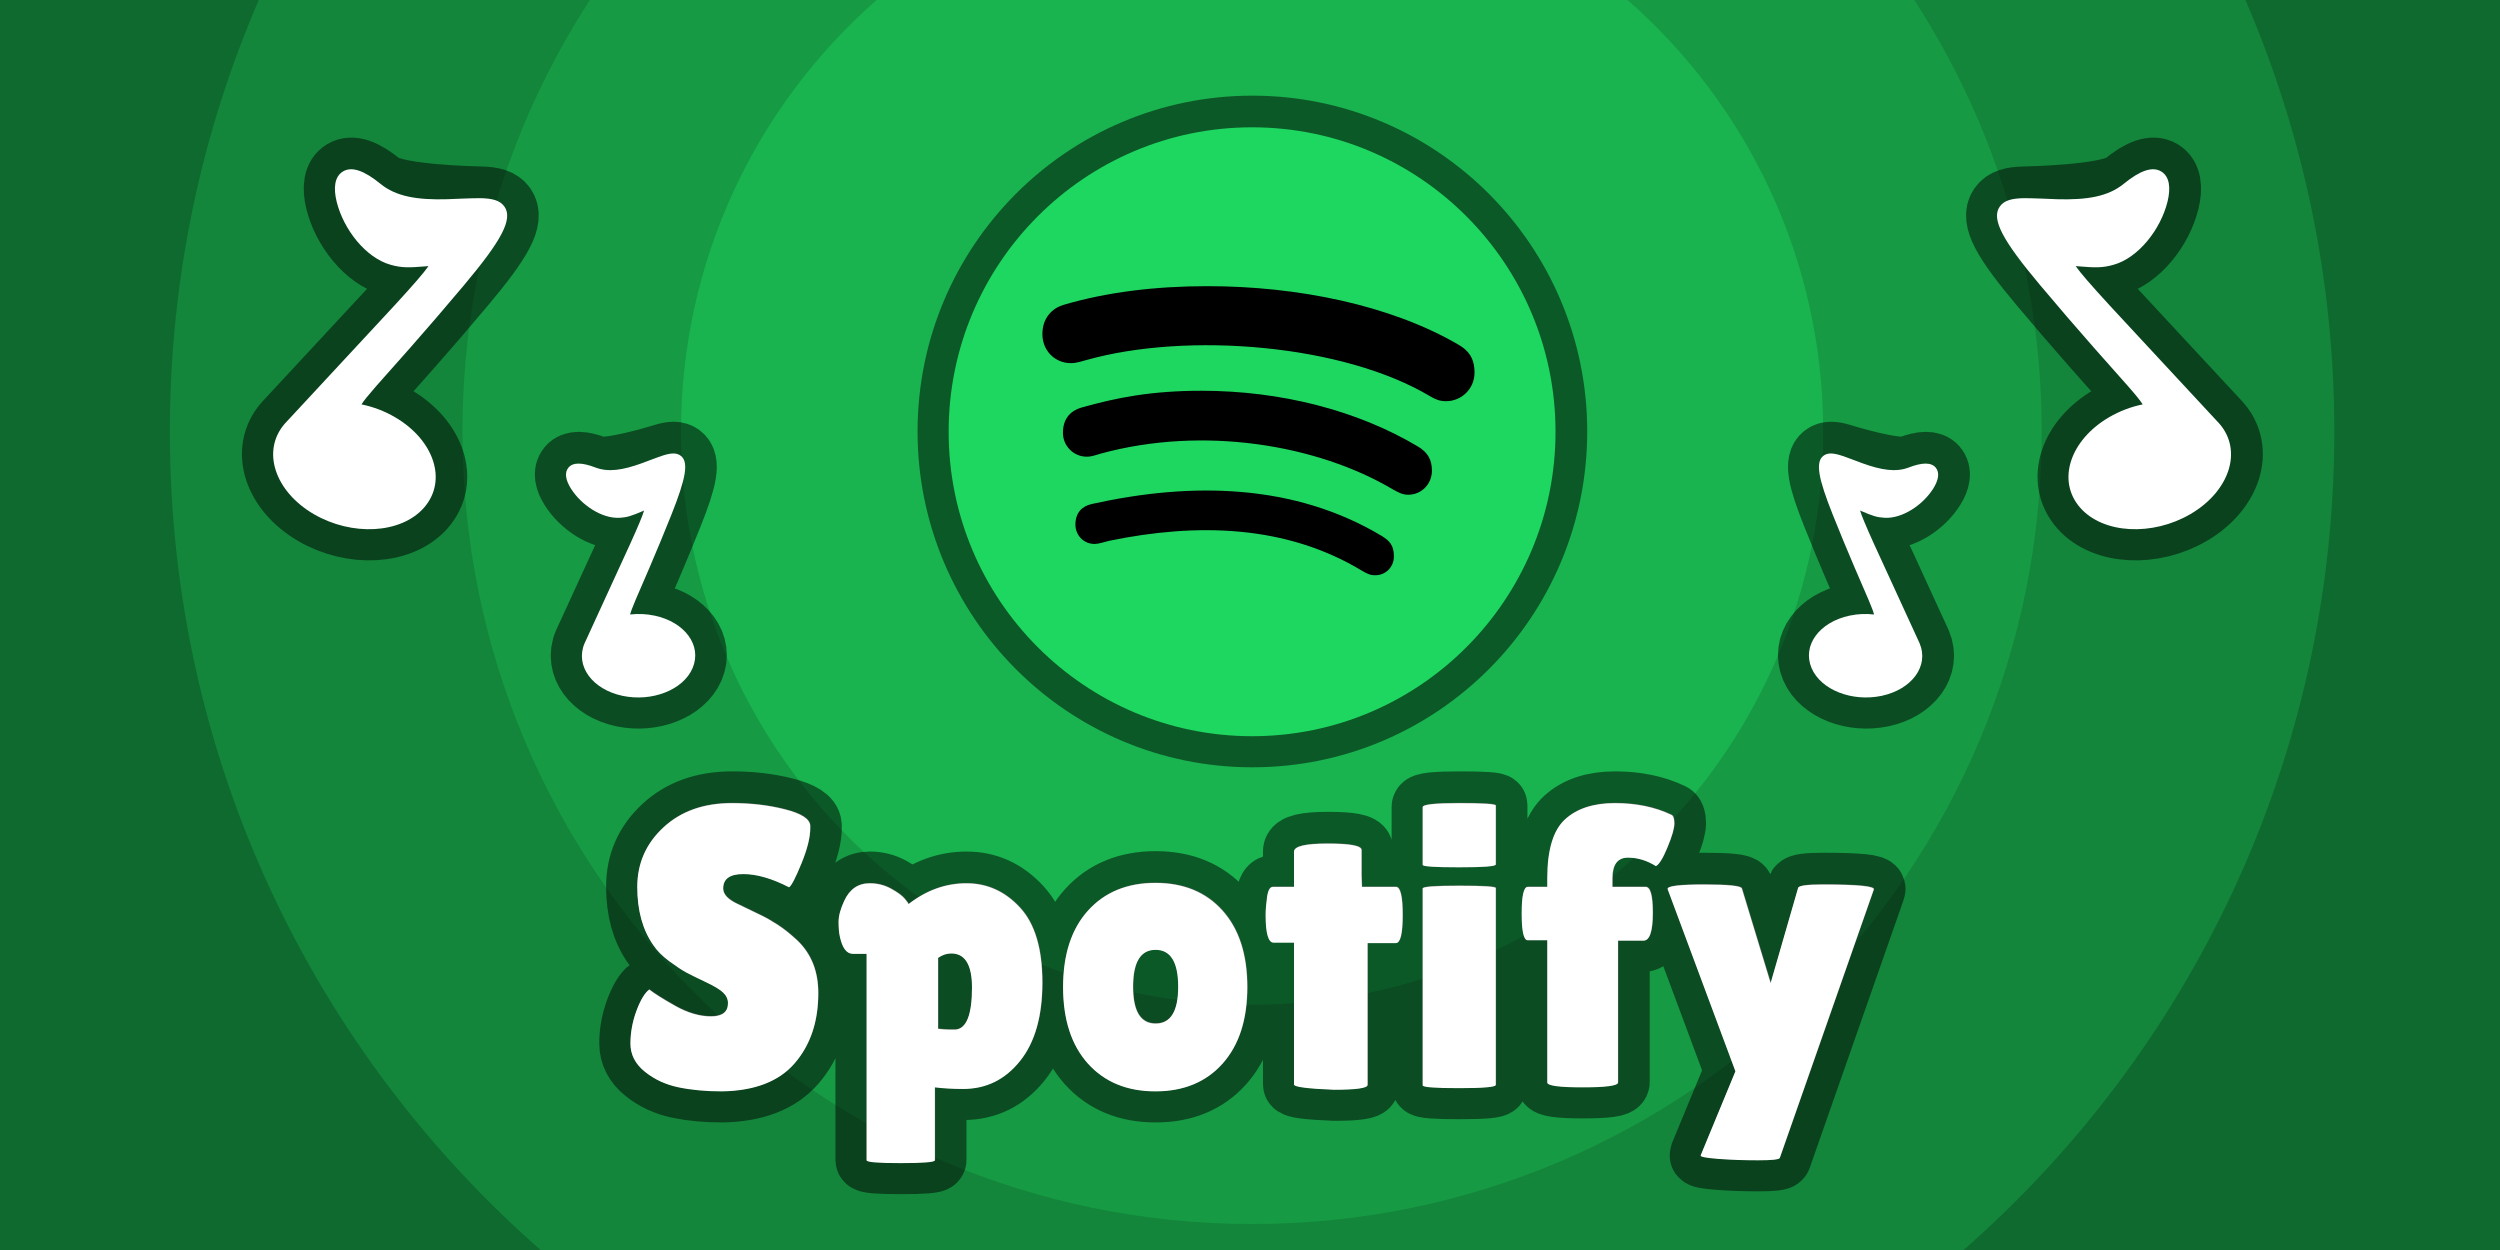 <?xml version="1.0" encoding="UTF-8"?>
<svg xmlns="http://www.w3.org/2000/svg" xmlns:xlink="http://www.w3.org/1999/xlink" width="600px" height="300px" viewBox="0 0 600 300" version="1.1">
<g id="surface1">
<rect x="0" y="0" width="600" height="300" style="fill:rgb(5.882%,41.569%,18.431%);fill-opacity:1;stroke:none;"/>
<path style=" stroke:none;fill-rule:nonzero;fill:rgb(7.451%,52.549%,23.137%);fill-opacity:1;" d="M 40.766 103.621 C 40.766 66.797 48.379 31.758 62.109 0 L 538.895 0 C 552.625 31.758 560.234 66.797 560.234 103.621 C 560.234 182.234 525.543 252.719 470.68 300.5 L 130.32 300.5 C 75.457 252.719 40.766 182.234 40.766 103.621 Z M 40.766 103.621 "/>
<path style=" stroke:none;fill-rule:nonzero;fill:rgb(8.627%,60.392%,26.667%);fill-opacity:1;" d="M 110.992 103.621 C 110.992 65.398 122.234 29.809 141.578 0 L 459.422 0 C 478.77 29.809 490.008 65.398 490.008 103.621 C 490.008 208.633 405.164 293.766 300.5 293.766 C 195.84 293.766 110.992 208.633 110.992 103.621 Z M 110.992 103.621 "/>
<path style=" stroke:none;fill-rule:nonzero;fill:rgb(9.804%,70.588%,31.373%);fill-opacity:1;" d="M 163.445 103.621 C 163.445 62.285 181.621 25.207 210.391 0 L 390.609 0 C 419.383 25.207 437.559 62.285 437.559 103.621 C 437.559 179.57 376.195 241.137 300.5 241.137 C 224.805 241.137 163.445 179.57 163.445 103.621 Z M 163.445 103.621 "/>
<path style="fill:none;stroke-width:7.5;stroke-linecap:butt;stroke-linejoin:miter;stroke:rgb(0%,0%,0%);stroke-opacity:0.506;stroke-miterlimit:10;" d="M 276.29 156.841 C 276.29 176.874 260.032 193.131 240 193.131 C 219.967 193.131 203.709 176.874 203.709 156.841 C 203.709 136.807 219.967 120.551 240 120.551 C 260.032 120.551 276.29 136.807 276.29 156.841 Z M 276.29 156.841 " transform="matrix(2.007,0,0,2.013,-181.105,-212.166)"/>
<path style=" stroke:none;fill-rule:nonzero;fill:rgb(11.765%,84.314%,37.647%);fill-opacity:1;" d="M 373.324 103.621 C 373.324 143.957 340.699 176.688 300.5 176.688 C 260.301 176.688 227.676 143.957 227.676 103.621 C 227.676 63.285 260.301 30.555 300.5 30.555 C 340.699 30.555 373.324 63.285 373.324 103.621 Z M 373.324 103.621 "/>
<path style=" stroke:none;fill-rule:nonzero;fill:rgb(0%,0%,0%);fill-opacity:1;" d="M 347.074 96.285 C 345.547 96.285 344.605 95.902 343.285 95.137 C 322.379 82.613 284.996 79.609 260.801 86.387 C 259.742 86.68 258.422 87.152 257.012 87.152 C 253.137 87.152 250.172 84.117 250.172 80.199 C 250.172 76.191 252.637 73.922 255.281 73.156 C 265.617 70.121 277.184 68.68 289.781 68.68 C 311.219 68.68 333.684 73.156 350.098 82.762 C 352.387 84.086 353.887 85.914 353.887 89.418 C 353.887 93.426 350.656 96.285 347.074 96.285 Z M 337.969 118.734 C 336.441 118.734 335.414 118.059 334.359 117.496 C 316.004 106.598 288.637 102.207 264.293 108.836 C 262.887 109.219 262.121 109.602 260.801 109.602 C 257.66 109.602 255.105 107.039 255.105 103.887 C 255.105 100.734 256.629 98.641 259.656 97.785 C 267.82 95.488 276.156 93.781 288.375 93.781 C 307.43 93.781 325.844 98.523 340.348 107.188 C 342.727 108.602 343.668 110.426 343.668 112.988 C 343.637 116.172 341.172 118.734 337.969 118.734 Z M 330.07 138.062 C 328.836 138.062 328.074 137.68 326.93 137.004 C 308.605 125.926 287.285 125.453 266.234 129.785 C 265.086 130.078 263.59 130.551 262.738 130.551 C 259.891 130.551 258.098 128.281 258.098 125.895 C 258.098 122.859 259.891 121.418 262.094 120.945 C 286.141 115.613 310.719 116.082 331.684 128.664 C 333.477 129.812 334.535 130.844 334.535 133.523 C 334.535 136.207 332.449 138.062 330.07 138.062 Z M 330.07 138.062 "/>
<path style="fill-rule:nonzero;fill:rgb(100%,100%,100%);fill-opacity:1;stroke-width:7.5;stroke-linecap:square;stroke-linejoin:miter;stroke:rgb(0%,0%,0%);stroke-opacity:0.506;stroke-miterlimit:10;" d="M 167.897 223.336 C 168.5 223.809 169.542 224.463 171.025 225.296 C 172.507 226.122 173.926 226.535 175.281 226.535 C 176.635 226.535 177.313 226.01 177.313 224.96 C 177.313 224.479 177.12 224.058 176.737 223.695 C 176.351 223.328 175.65 222.907 174.632 222.432 C 173.614 221.953 172.849 221.576 172.337 221.305 C 171.829 221.031 171.154 220.587 170.305 219.968 C 169.462 219.343 168.82 218.699 168.378 218.032 C 167.103 216.214 166.466 213.905 166.466 211.106 C 166.466 208.3 167.508 205.935 169.593 204.011 C 171.677 202.08 174.408 201.114 177.784 201.114 C 180.077 201.114 182.195 201.362 184.136 201.859 C 186.082 202.348 187.087 202.994 187.151 203.793 C 187.151 203.89 187.151 203.984 187.151 204.075 C 187.151 205.194 186.799 206.607 186.094 208.314 C 185.397 210.015 184.907 210.958 184.622 211.144 C 182.58 210.095 180.754 209.569 179.145 209.569 C 177.539 209.569 176.737 210.143 176.737 211.29 C 176.737 211.992 177.324 212.615 178.504 213.152 C 178.759 213.281 179.125 213.457 179.6 213.68 C 180.079 213.905 180.63 214.169 181.247 214.474 C 181.872 214.771 182.541 215.153 183.256 215.616 C 183.976 216.08 184.749 216.693 185.574 217.456 C 187.266 219.05 188.111 221.152 188.111 223.759 C 188.111 227.168 187.169 229.956 185.286 232.127 C 183.41 234.292 180.511 235.405 176.593 235.47 C 174.683 235.47 172.954 235.31 171.409 234.99 C 169.863 234.67 168.516 234.049 167.37 233.126 C 166.223 232.204 165.649 231.089 165.649 229.783 C 165.649 228.475 165.886 227.178 166.361 225.887 C 166.842 224.597 167.354 223.745 167.897 223.336 Z M 202.058 243.686 C 202.058 243.909 200.696 244.021 197.97 244.021 C 195.251 244.021 193.892 243.909 193.892 243.686 L 193.892 219.08 L 192.267 219.08 C 191.5 219.08 190.972 218.379 190.684 216.976 C 190.587 216.534 190.54 215.964 190.54 215.265 C 190.54 214.561 190.764 213.731 191.212 212.776 C 191.852 211.375 192.87 210.673 194.268 210.673 C 195.194 210.673 196.049 210.888 196.828 211.321 C 197.606 211.748 198.147 212.146 198.451 212.512 C 198.755 212.875 198.907 213.088 198.907 213.152 C 201.04 211.5 203.349 210.673 205.835 210.673 C 208.318 210.673 210.452 211.635 212.233 213.562 C 214.02 215.486 214.912 218.465 214.912 222.496 C 214.912 226.528 214.02 229.649 212.233 231.863 C 210.452 234.077 208.19 235.182 205.449 235.182 C 204.207 235.182 203.076 235.118 202.058 234.99 Z M 204.018 219.033 C 203.473 219.033 202.95 219.208 202.442 219.561 L 202.442 228.016 C 202.981 228.08 203.419 228.111 203.754 228.111 C 204.09 228.111 204.353 228.111 204.546 228.111 C 205.846 227.983 206.498 226.312 206.498 223.096 C 206.498 220.387 205.671 219.033 204.018 219.033 Z M 220.376 232.175 C 218.386 229.971 217.392 226.929 217.392 223.047 C 217.392 219.161 218.386 216.117 220.376 213.921 C 222.371 211.725 225.055 210.625 228.431 210.625 C 231.806 210.625 234.481 211.725 236.455 213.921 C 238.433 216.117 239.422 219.161 239.422 223.047 C 239.422 226.929 238.433 229.971 236.455 232.175 C 234.481 234.371 231.806 235.47 228.431 235.47 C 225.055 235.47 222.371 234.371 220.376 232.175 Z M 228.454 218.6 C 226.658 218.6 225.76 220.067 225.76 223 C 225.76 225.928 226.658 227.391 228.454 227.391 C 230.257 227.391 231.158 225.928 231.158 223 C 231.158 220.067 230.257 218.6 228.454 218.6 Z M 253.805 234.703 C 253.805 235.085 252.466 235.277 249.789 235.277 C 246.606 235.149 245.014 234.942 245.014 234.655 L 245.014 217.745 L 242.575 217.745 C 241.935 217.745 241.615 216.647 241.615 214.448 C 241.615 213.872 241.67 213.172 241.783 212.345 C 241.894 211.513 242.127 211.098 242.478 211.098 L 245.014 211.098 L 245.014 206.898 C 245.014 206.257 246.357 205.937 249.046 205.937 C 251.738 205.937 253.085 206.193 253.085 206.706 L 253.085 209.761 L 253.133 211.098 L 257.196 211.098 C 257.735 211.098 258.004 212.213 258.004 214.448 C 258.004 216.678 257.735 217.793 257.196 217.793 L 253.805 217.793 Z M 269.14 234.703 C 269.14 234.957 267.681 235.085 264.764 235.085 C 261.852 235.085 260.396 234.975 260.396 234.75 L 260.396 211.29 C 260.396 211.071 261.852 210.962 264.764 210.962 C 267.681 210.962 269.14 211.055 269.14 211.241 Z M 269.14 208.426 C 269.14 208.65 267.681 208.762 264.764 208.762 C 261.852 208.762 260.396 208.665 260.396 208.473 L 260.396 201.595 C 260.396 201.275 261.852 201.114 264.764 201.114 C 267.681 201.114 269.14 201.211 269.14 201.403 Z M 275.303 217.456 L 272.96 217.456 C 272.481 217.456 272.239 216.398 272.239 214.282 C 272.239 212.159 272.481 211.098 272.96 211.098 L 275.303 211.098 L 275.303 210.05 C 275.303 206.674 276.01 204.341 277.423 203.05 C 278.842 201.76 280.826 201.114 283.374 201.114 C 285.924 201.114 288.169 201.576 290.109 202.497 C 290.366 202.594 290.495 202.938 290.495 203.53 C 290.495 204.117 290.222 205.064 289.677 206.37 C 289.14 207.676 288.679 208.426 288.295 208.618 C 287.211 207.945 286.097 207.61 284.951 207.61 C 283.709 207.61 283.086 208.438 283.086 210.097 L 283.086 211.098 L 287.055 211.098 C 287.629 211.098 287.918 212.118 287.918 214.161 C 287.918 216.391 287.55 217.504 286.814 217.504 L 283.76 217.504 L 283.76 234.414 C 283.76 234.798 282.348 234.99 279.528 234.99 C 276.711 234.99 275.303 234.798 275.303 234.414 Z M 289.685 211.337 C 289.685 210.991 291.141 210.817 294.053 210.817 C 296.969 210.817 298.476 210.974 298.571 211.29 L 302.011 222.568 L 305.307 211.193 C 305.435 210.943 306.422 210.817 308.267 210.817 C 312.507 210.817 314.53 211.022 314.339 211.434 L 303.107 243.397 C 303.076 243.589 302.206 243.686 300.5 243.686 C 298.799 243.686 297.215 243.63 295.749 243.517 C 294.287 243.405 293.586 243.269 293.644 243.11 L 297.804 233.079 Z M 289.685 211.337 " transform="matrix(2.007,0,0,2.013,-181.105,-212.166)"/>
<path style=" stroke:none;fill-rule:nonzero;fill:rgb(100%,100%,100%);fill-opacity:1;" d="M 155.812 237.504 C 157.023 238.457 159.113 239.773 162.09 241.449 C 165.062 243.113 167.91 243.945 170.629 243.945 C 173.348 243.945 174.707 242.887 174.707 240.773 C 174.707 239.805 174.32 238.957 173.551 238.227 C 172.777 237.488 171.371 236.641 169.328 235.684 C 167.285 234.719 165.75 233.961 164.723 233.414 C 163.703 232.863 162.348 231.969 160.645 230.723 C 158.953 229.465 157.664 228.168 156.777 226.824 C 154.219 223.164 152.941 218.516 152.941 212.879 C 152.941 207.23 155.031 202.469 159.215 198.594 C 163.398 194.707 168.879 192.762 175.652 192.762 C 180.254 192.762 184.504 193.262 188.398 194.262 C 192.305 195.246 194.32 196.547 194.449 198.156 C 194.449 198.352 194.449 198.539 194.449 198.723 C 194.449 200.977 193.742 203.82 192.328 207.258 C 190.93 210.684 189.945 212.582 189.375 212.957 C 185.277 210.844 181.613 209.785 178.383 209.785 C 175.16 209.785 173.551 210.941 173.551 213.25 C 173.551 214.664 174.73 215.918 177.098 217 C 177.609 217.258 178.344 217.613 179.297 218.062 C 180.258 218.516 181.363 219.047 182.602 219.66 C 183.855 220.258 185.199 221.027 186.633 221.961 C 188.078 222.895 189.629 224.129 191.285 225.664 C 194.68 228.875 196.375 233.105 196.375 238.355 C 196.375 245.219 194.484 250.832 190.707 255.203 C 186.941 259.562 181.125 261.805 173.262 261.934 C 169.43 261.934 165.961 261.613 162.859 260.969 C 159.758 260.324 157.055 259.074 154.754 257.215 C 152.453 255.359 151.301 253.113 151.301 250.484 C 151.301 247.852 151.777 245.238 152.73 242.641 C 153.695 240.043 154.723 238.328 155.812 237.504 Z M 224.363 278.477 C 224.363 278.926 221.629 279.152 216.16 279.152 C 210.703 279.152 207.977 278.926 207.977 278.477 L 207.977 228.934 L 204.715 228.934 C 203.176 228.934 202.117 227.523 201.539 224.699 C 201.344 223.809 201.25 222.66 201.25 221.254 C 201.25 219.836 201.699 218.164 202.598 216.242 C 203.883 213.422 205.926 212.008 208.73 212.008 C 210.59 212.008 212.305 212.441 213.867 213.312 C 215.43 214.172 216.516 214.973 217.125 215.711 C 217.734 216.441 218.039 216.871 218.039 217 C 222.32 213.672 226.953 212.008 231.941 212.008 C 236.926 212.008 241.207 213.945 244.781 217.824 C 248.367 221.699 250.156 227.695 250.156 235.812 C 250.156 243.93 248.367 250.215 244.781 254.672 C 241.207 259.129 236.668 261.355 231.168 261.355 C 228.676 261.355 226.406 261.227 224.363 260.969 Z M 228.297 228.84 C 227.203 228.84 226.152 229.191 225.133 229.902 L 225.133 246.926 C 226.215 247.055 227.094 247.117 227.766 247.117 C 228.441 247.117 228.969 247.117 229.355 247.117 C 231.965 246.859 233.273 243.496 233.273 237.02 C 233.273 231.566 231.613 228.84 228.297 228.84 Z M 261.121 255.301 C 257.129 250.863 255.133 244.738 255.133 236.922 C 255.133 229.098 257.129 222.969 261.121 218.547 C 265.125 214.125 270.512 211.91 277.285 211.91 C 284.059 211.91 289.426 214.125 293.387 218.547 C 297.355 222.969 299.34 229.098 299.34 236.922 C 299.34 244.738 297.355 250.863 293.387 255.301 C 289.426 259.723 284.059 261.934 277.285 261.934 C 270.512 261.934 265.125 259.723 261.121 255.301 Z M 277.332 227.969 C 273.727 227.969 271.926 230.922 271.926 236.828 C 271.926 242.723 273.727 245.668 277.332 245.668 C 280.949 245.668 282.758 242.723 282.758 236.828 C 282.758 230.922 280.949 227.969 277.332 227.969 Z M 328.203 260.391 C 328.203 261.16 325.516 261.547 320.145 261.547 C 313.758 261.289 310.562 260.871 310.562 260.293 L 310.562 226.246 L 305.668 226.246 C 304.383 226.246 303.742 224.035 303.742 219.609 C 303.742 218.449 303.852 217.039 304.078 215.375 C 304.301 213.699 304.77 212.863 305.473 212.863 L 310.562 212.863 L 310.562 204.406 C 310.562 203.117 313.258 202.473 318.652 202.473 C 324.055 202.473 326.758 202.988 326.758 204.02 L 326.758 210.172 L 326.855 212.863 L 335.008 212.863 C 336.09 212.863 336.629 215.109 336.629 219.609 C 336.629 224.098 336.09 226.344 335.008 226.344 L 328.203 226.344 Z M 358.977 260.391 C 358.977 260.902 356.047 261.16 350.195 261.16 C 344.352 261.16 341.43 260.938 341.43 260.484 L 341.43 213.25 C 341.43 212.809 344.352 212.59 350.195 212.59 C 356.047 212.59 358.977 212.777 358.977 213.152 Z M 358.977 207.484 C 358.977 207.934 356.047 208.16 350.195 208.16 C 344.352 208.16 341.43 207.965 341.43 207.578 L 341.43 193.73 C 341.43 193.086 344.352 192.762 350.195 192.762 C 356.047 192.762 358.977 192.957 358.977 193.344 Z M 371.344 225.664 L 366.641 225.664 C 365.68 225.664 365.195 223.535 365.195 219.273 C 365.195 215 365.68 212.863 366.641 212.863 L 371.344 212.863 L 371.344 210.754 C 371.344 203.957 372.762 199.258 375.598 196.66 C 378.445 194.062 382.426 192.762 387.539 192.762 C 392.656 192.762 397.16 193.691 401.055 195.547 C 401.57 195.742 401.828 196.434 401.828 197.625 C 401.828 198.809 401.281 200.715 400.188 203.344 C 399.109 205.973 398.184 207.484 397.414 207.871 C 395.238 206.516 393.004 205.84 390.703 205.84 C 388.211 205.84 386.961 207.508 386.961 210.848 L 386.961 212.863 L 394.926 212.863 C 396.078 212.863 396.656 214.918 396.656 219.031 C 396.656 223.52 395.918 225.762 394.441 225.762 L 388.312 225.762 L 388.312 259.809 C 388.312 260.582 385.48 260.969 379.82 260.969 C 374.168 260.969 371.344 260.582 371.344 259.809 Z M 400.203 213.344 C 400.203 212.648 403.125 212.297 408.969 212.297 C 414.82 212.297 417.844 212.613 418.035 213.25 L 424.938 235.957 L 431.551 213.055 C 431.809 212.551 433.789 212.297 437.492 212.297 C 446 212.297 450.059 212.711 449.676 213.539 L 427.137 277.895 C 427.074 278.281 425.328 278.477 421.906 278.477 C 418.492 278.477 415.312 278.363 412.371 278.137 C 409.438 277.91 408.031 277.637 408.148 277.316 L 416.496 257.121 Z M 400.203 213.344 "/>
<path style="fill:none;stroke-width:7.5;stroke-linecap:butt;stroke-linejoin:miter;stroke:rgb(0%,0%,0%);stroke-opacity:0.506;stroke-miterlimit:10;" d="M 313.708 176.824 C 313.508 176.353 312.402 173.815 312.054 173.004 C 311.189 170.994 310.366 169.009 309.463 166.761 C 307.717 162.405 307.343 160.44 308.345 159.695 C 308.83 159.334 309.461 159.365 310.395 159.65 C 310.891 159.8 317.017 161.678 318.534 161.101 C 320.113 160.498 321.201 160.463 321.754 161.105 C 322.271 161.707 322.092 162.617 321.471 163.606 C 320.237 165.566 317.784 167.203 315.668 167.096 C 314.74 167.048 314.24 166.881 312.832 166.282 L 312.715 166.233 C 312.902 166.858 313.395 168.035 314.349 170.142 C 314.97 171.506 318.666 179.511 319.83 182.045 L 319.836 182.058 C 320.99 184.765 318.896 187.555 315.308 188.317 C 311.787 189.064 308.044 187.63 306.916 185.019 C 305.76 182.309 307.859 179.525 311.452 178.76 C 312.421 178.555 313.418 178.51 314.39 178.624 C 314.39 178.624 314.101 177.748 313.708 176.824 Z M 313.708 176.824 " transform="matrix(2.007,0,0,2.013,-181.105,-212.166)"/>
<path style=" stroke:none;fill-rule:evenodd;fill:rgb(100%,100%,100%);fill-opacity:1;" d="M 449.773 147.48 C 449.609 146.797 449.199 145.715 448.41 143.855 C 448.008 142.906 445.789 137.797 445.09 136.164 C 443.355 132.117 441.703 128.121 439.891 123.594 C 436.387 114.824 435.637 110.867 437.648 109.367 C 438.621 108.641 439.887 108.703 441.762 109.277 C 442.758 109.578 447.074 111.219 446.801 111.121 C 451.652 112.887 455.051 113.359 458.094 112.199 C 461.262 110.984 463.445 110.914 464.555 112.207 C 465.594 113.418 465.234 115.25 463.988 117.242 C 461.512 121.188 456.59 124.484 452.344 124.27 C 450.48 124.172 449.477 123.836 446.652 122.629 L 446.418 122.531 C 446.793 123.789 447.781 126.16 449.695 130.402 C 450.941 133.148 458.359 149.266 460.695 154.367 L 460.707 154.395 C 463.023 159.844 458.82 165.461 451.621 166.996 C 444.555 168.5 437.043 165.613 434.781 160.355 C 432.461 154.898 436.672 149.293 443.883 147.754 C 445.828 147.34 447.828 147.25 449.777 147.48 Z M 449.773 147.48 "/>
<path style="fill:none;stroke-width:7.5;stroke-linecap:butt;stroke-linejoin:miter;stroke:rgb(0%,0%,0%);stroke-opacity:0.506;stroke-miterlimit:10;" d="M 344.743 151.385 C 344.247 150.821 341.545 147.794 340.688 146.828 C 338.563 144.424 336.505 142.04 334.216 139.326 C 329.789 134.062 328.368 131.497 329.419 130.002 C 329.929 129.276 330.823 129.032 332.254 128.999 C 333.011 128.979 342.401 128.783 344.249 127.287 C 346.168 125.722 347.669 125.175 348.732 125.815 C 349.726 126.414 349.896 127.765 349.483 129.425 C 348.666 132.72 346.001 136.123 343.009 136.945 C 341.695 137.304 340.92 137.3 338.687 137.11 L 338.504 137.097 C 339.047 137.882 340.276 139.297 342.571 141.788 C 344.058 143.404 352.876 152.848 355.658 155.844 L 355.673 155.859 C 358.521 159.097 356.886 163.94 352.241 166.648 C 347.684 169.304 341.813 169.025 339.049 165.905 C 336.195 162.667 337.838 157.827 342.491 155.114 C 343.746 154.383 345.111 153.865 346.516 153.578 C 346.516 153.578 345.714 152.489 344.743 151.385 Z M 344.743 151.385 " transform="matrix(2.007,0,0,2.013,-181.105,-212.166)"/>
<path style=" stroke:none;fill-rule:evenodd;fill:rgb(100%,100%,100%);fill-opacity:1;" d="M 514.242 97.051 C 513.699 96.18 512.637 94.859 510.688 92.637 C 509.691 91.5 504.27 85.406 502.551 83.461 C 498.285 78.621 494.156 73.82 489.562 68.355 C 480.68 57.758 477.828 52.594 479.938 49.582 C 480.961 48.121 482.754 47.629 485.625 47.562 C 487.145 47.523 493.906 47.82 493.48 47.812 C 501.039 48.035 505.988 47.129 509.695 44.117 C 513.547 40.965 516.559 39.863 518.691 41.152 C 520.688 42.359 521.027 45.078 520.199 48.422 C 518.559 55.055 513.211 61.906 507.207 63.562 C 504.57 64.285 503.016 64.277 498.535 63.895 L 498.168 63.867 C 499.258 65.449 501.723 68.297 506.328 73.312 C 509.312 76.566 527.008 95.582 532.59 101.613 L 532.621 101.645 C 538.336 108.164 535.055 117.914 525.734 123.367 C 516.59 128.715 504.809 128.152 499.262 121.871 C 493.535 115.352 496.832 105.605 506.168 100.145 C 508.688 98.672 511.426 97.629 514.246 97.051 Z M 514.242 97.051 "/>
<path style="fill:none;stroke-width:7.5;stroke-linecap:butt;stroke-linejoin:miter;stroke:rgb(0%,0%,0%);stroke-opacity:0.506;stroke-miterlimit:10;" d="M 166.291 176.824 C 165.898 177.748 165.61 178.624 165.61 178.624 C 166.583 178.51 167.578 178.555 168.547 178.76 C 172.143 179.525 174.241 182.309 173.083 185.019 C 171.958 187.63 168.212 189.064 164.693 188.317 C 161.105 187.555 159.011 184.765 160.163 182.058 L 160.171 182.045 C 161.333 179.511 165.032 171.506 165.651 170.142 C 166.604 168.035 167.099 166.858 167.284 166.233 L 167.167 166.282 C 165.762 166.881 165.259 167.048 164.333 167.096 C 162.217 167.203 159.762 165.566 158.53 163.606 C 157.907 162.617 157.728 161.707 158.246 161.105 C 158.799 160.463 159.887 160.498 161.465 161.103 C 162.982 161.678 169.11 159.8 169.604 159.65 C 170.539 159.365 171.169 159.334 171.656 159.695 C 172.657 160.44 172.283 162.405 170.539 166.761 C 169.635 169.009 168.81 170.994 167.946 173.004 C 167.597 173.815 166.494 176.353 166.291 176.824 Z M 166.291 176.824 " transform="matrix(2.007,0,0,2.013,-181.105,-212.166)"/>
<path style=" stroke:none;fill-rule:evenodd;fill:rgb(100%,100%,100%);fill-opacity:1;" d="M 151.223 147.48 C 153.176 147.25 155.172 147.34 157.117 147.754 C 164.332 149.293 168.543 154.898 166.219 160.355 C 163.961 165.613 156.445 168.5 149.383 166.996 C 142.184 165.461 137.98 159.844 140.293 154.395 L 140.309 154.367 C 142.641 149.266 150.062 133.148 151.305 130.402 C 153.219 126.16 154.211 123.789 154.582 122.531 L 154.348 122.629 C 151.527 123.836 150.52 124.172 148.66 124.27 C 144.414 124.484 139.488 121.188 137.016 117.242 C 135.766 115.25 135.406 113.418 136.445 112.207 C 137.555 110.914 139.738 110.984 142.906 112.203 C 145.949 113.359 149.352 112.887 154.199 111.121 C 153.926 111.219 158.246 109.578 159.238 109.277 C 161.113 108.703 162.379 108.641 163.355 109.367 C 165.363 110.867 164.613 114.824 161.113 123.594 C 159.301 128.121 157.645 132.117 155.91 136.164 C 155.211 137.797 152.996 142.906 152.59 143.855 C 151.801 145.715 151.395 146.801 151.227 147.48 Z M 151.223 147.48 "/>
<path style="fill:none;stroke-width:7.5;stroke-linecap:butt;stroke-linejoin:miter;stroke:rgb(0%,0%,0%);stroke-opacity:0.506;stroke-miterlimit:10;" d="M 135.256 151.385 C 134.287 152.489 133.483 153.578 133.483 153.578 C 134.888 153.865 136.255 154.383 137.508 155.114 C 142.161 157.827 143.806 162.667 140.95 165.905 C 138.186 169.025 132.315 169.304 127.758 166.648 C 123.115 163.94 121.478 159.097 124.326 155.859 L 124.342 155.844 C 127.123 152.848 135.941 143.404 137.431 141.788 C 139.724 139.297 140.952 137.882 141.497 137.097 L 141.312 137.11 C 139.079 137.3 138.307 137.304 136.991 136.945 C 133.999 136.123 131.334 132.72 130.516 129.425 C 130.104 127.765 130.273 126.414 131.268 125.815 C 132.332 125.175 133.831 125.722 135.751 127.287 C 137.598 128.783 146.988 128.979 147.748 128.999 C 149.178 129.032 150.07 129.276 150.58 130.002 C 151.633 131.497 150.212 134.062 145.784 139.326 C 143.496 142.04 141.437 144.426 139.313 146.828 C 138.454 147.794 135.753 150.821 135.256 151.385 Z M 135.256 151.385 " transform="matrix(2.007,0,0,2.013,-181.105,-212.166)"/>
<path style=" stroke:none;fill-rule:evenodd;fill:rgb(100%,100%,100%);fill-opacity:1;" d="M 86.754 97.051 C 89.574 97.629 92.316 98.672 94.832 100.145 C 104.168 105.605 107.469 115.352 101.738 121.871 C 96.191 128.152 84.41 128.715 75.266 123.367 C 65.949 117.914 62.664 108.164 68.379 101.645 L 68.41 101.613 C 73.992 95.582 91.688 76.566 94.676 73.312 C 99.277 68.297 101.742 65.449 102.836 63.867 L 102.465 63.895 C 97.984 64.277 96.434 64.285 93.793 63.562 C 87.789 61.906 82.441 55.055 80.801 48.422 C 79.973 45.078 80.312 42.359 82.309 41.152 C 84.445 39.863 87.453 40.965 91.305 44.117 C 95.012 47.129 99.961 48.035 107.52 47.812 C 107.098 47.82 113.855 47.523 115.379 47.562 C 118.25 47.629 120.039 48.121 121.062 49.582 C 123.176 52.594 120.324 57.758 111.438 68.355 C 106.848 73.82 102.715 78.621 98.453 83.461 C 96.73 85.406 91.309 91.5 90.312 92.637 C 88.367 94.859 87.301 96.18 86.758 97.051 Z M 86.754 97.051 "/>
</g>
</svg>
